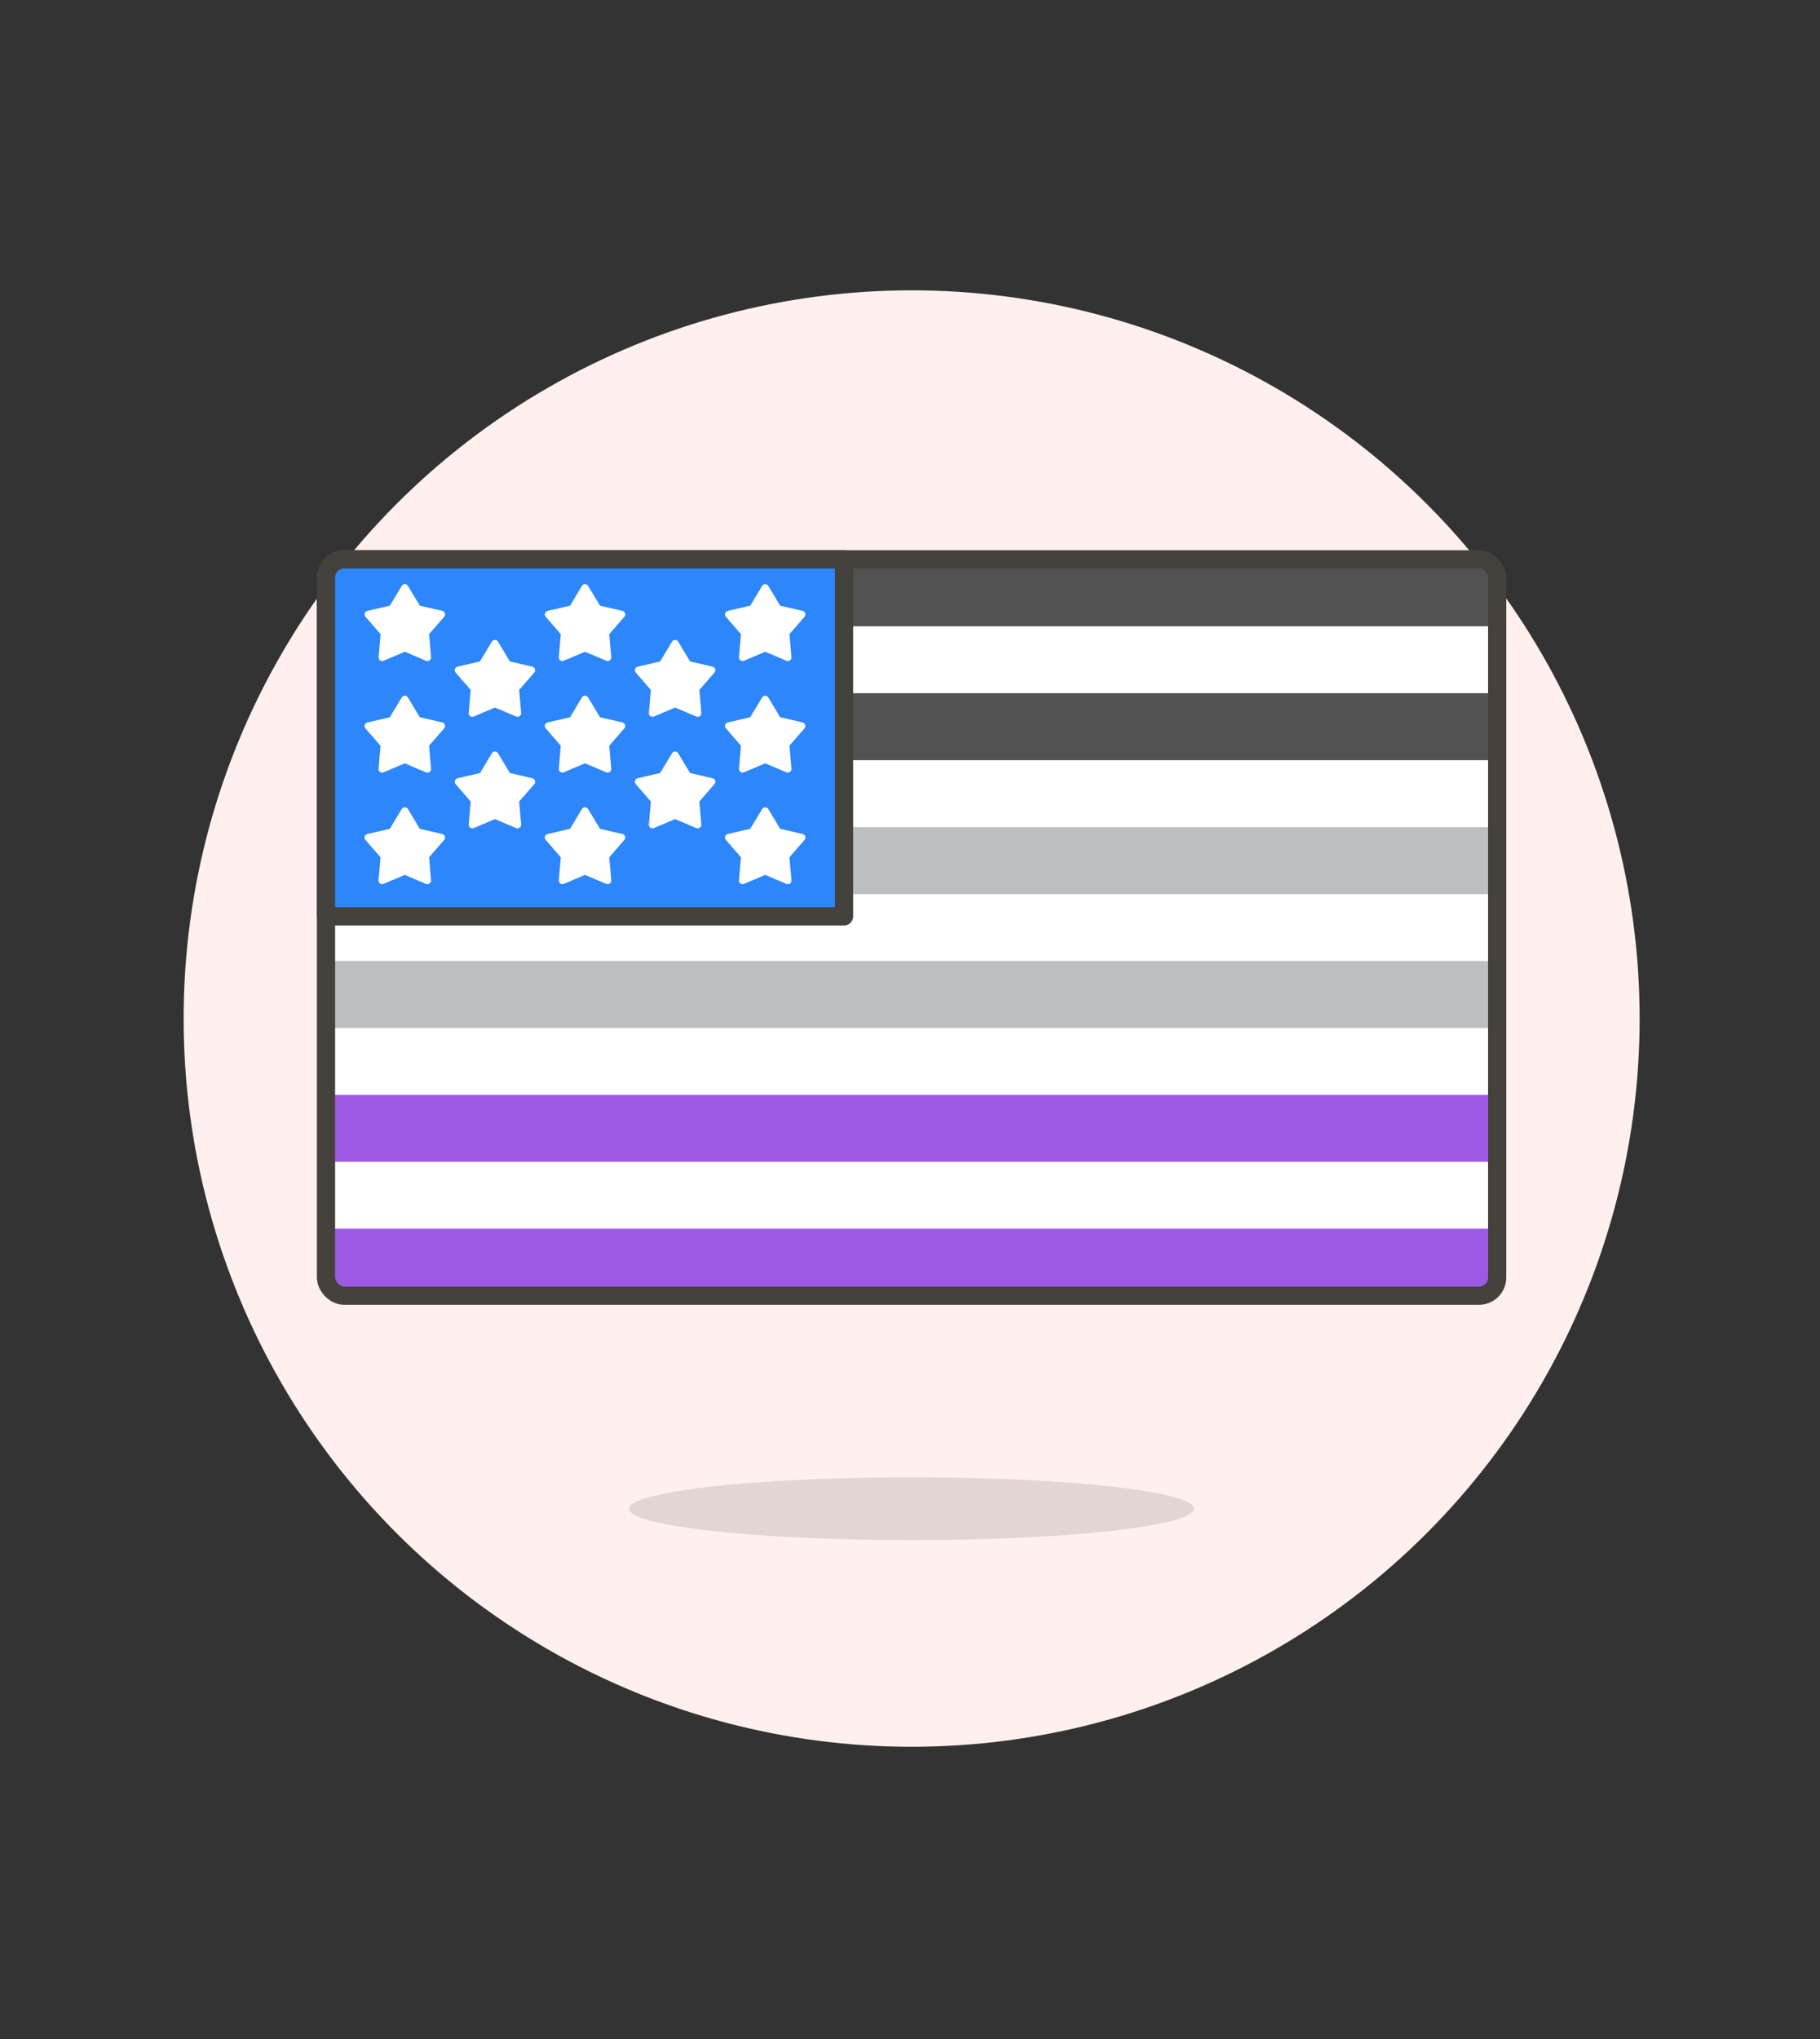 <svg id="Multicolor" xmlns="http://www.w3.org/2000/svg" viewBox="0 0 100 112"><rect x="0" y="0" width="100" height="112" fill="#333333" stroke="none"/><defs><style>.cls-1{fill:#fff0ed;}.cls-2{fill:#45413c;fill-opacity:0.15;}.cls-3{fill:#fff;}.cls-4{fill:#525252;}.cls-5{fill:#bdbec0;}.cls-6{fill:#9f5ae5;}.cls-7{fill:none;}.cls-7,.cls-8{stroke:#45413c;stroke-linecap:round;stroke-linejoin:round;}.cls-8{fill:#2d86fa;}</style></defs><title>141- flag-usa-asexual</title><g id="Scene"><g id="New_Symbol_1-38" data-name="New Symbol 1"><circle class="cls-1" cx="50.09" cy="55.948" r="40"/></g><ellipse class="cls-2" cx="50.087" cy="82.872" rx="15.525" ry="1.725"/><rect class="cls-3" x="17.912" y="30.723" width="64.35" height="40.449" rx="1" ry="1"/><path class="cls-4" d="M18.912,30.723h62.35a1,1,0,0,1,1,1V34.4a0,0,0,0,1,0,0H17.912a0,0,0,0,1,0,0V31.723A1,1,0,0,1,18.912,30.723Z"/><rect class="cls-4" x="17.912" y="38.077" width="64.35" height="3.679"/><rect class="cls-5" x="17.912" y="45.431" width="64.35" height="3.679"/><rect class="cls-5" x="17.912" y="52.785" width="64.35" height="3.679"/><rect class="cls-6" x="17.912" y="60.139" width="64.35" height="3.679"/><path class="cls-6" d="M17.912,67.493h64.35a0,0,0,0,1,0,0v2.679a1,1,0,0,1-1,1H18.912a1,1,0,0,1-1-1V67.493A0,0,0,0,1,17.912,67.493Z"/><rect class="cls-7" x="17.912" y="30.723" width="64.35" height="40.449" rx="1" ry="1"/><path class="cls-8" d="M18.912,30.724H46.375a0,0,0,0,1,0,0V50.335a0,0,0,0,1,0,0H17.912a0,0,0,0,1,0,0V31.724A1,1,0,0,1,18.912,30.724Z"/><path class="cls-3" d="M22.072,32.186a.2.2,0,0,1,.172-.1.2.2,0,0,1,.171.1l.652,1.083,1.231.285a.2.2,0,0,1,.106.326l-.829.954.109,1.259a.2.2,0,0,1-.081.179.2.2,0,0,1-.2.022L22.244,35.8l-1.164.493a.2.2,0,0,1-.277-.2l.109-1.259-.828-.954a.2.2,0,0,1,.106-.326l1.231-.285Z"/><path class="cls-3" d="M22.072,38.314a.2.2,0,0,1,.172-.1.2.2,0,0,1,.171.1l.652,1.083,1.231.285a.2.2,0,0,1,.106.326l-.829.954.109,1.259a.2.2,0,0,1-.081.179.2.2,0,0,1-.2.023l-1.163-.493-1.164.493a.2.2,0,0,1-.277-.2l.109-1.259-.828-.954a.2.2,0,0,1,.106-.326l1.231-.285Z"/><path class="cls-3" d="M27.022,35.25a.2.2,0,0,1,.172-.1.2.2,0,0,1,.171.1l.652,1.083,1.231.285a.2.2,0,0,1,.106.326l-.829.954.11,1.259a.2.2,0,0,1-.278.2l-1.163-.492-1.164.492a.2.2,0,0,1-.277-.2l.109-1.259-.828-.954a.2.2,0,0,1,.106-.326l1.231-.285Z"/><path class="cls-3" d="M27.022,41.379a.2.2,0,0,1,.172-.1.2.2,0,0,1,.171.1l.652,1.082,1.231.285a.2.2,0,0,1,.106.326l-.829.955.11,1.258a.2.2,0,0,1-.278.2l-1.163-.493-1.164.493a.2.2,0,0,1-.277-.2l.109-1.258-.828-.955A.2.2,0,0,1,25,42.879a.2.2,0,0,1,.145-.133l1.231-.285Z"/><path class="cls-3" d="M22.072,44.443a.2.2,0,0,1,.172-.1.2.2,0,0,1,.171.1l.652,1.083,1.231.285a.2.2,0,0,1,.145.133.2.2,0,0,1-.039.193l-.829.954.109,1.259a.2.2,0,0,1-.081.179.2.2,0,0,1-.2.022l-1.163-.493-1.164.493a.2.2,0,0,1-.277-.2l.109-1.259-.828-.954a.2.2,0,0,1-.039-.193.2.2,0,0,1,.145-.133l1.231-.285Z"/><path class="cls-3" d="M31.972,32.186a.2.2,0,0,1,.172-.1.2.2,0,0,1,.171.1l.652,1.083,1.231.285a.2.2,0,0,1,.106.326l-.829.954.11,1.259a.2.2,0,0,1-.278.2L32.144,35.8l-1.164.493a.2.2,0,0,1-.277-.2l.109-1.259-.828-.954a.2.2,0,0,1,.106-.326l1.231-.285Z"/><path class="cls-3" d="M31.972,38.314a.2.2,0,0,1,.172-.1.2.2,0,0,1,.171.1l.652,1.083,1.231.285a.2.2,0,0,1,.106.326l-.829.954.11,1.259a.2.2,0,0,1-.278.2l-1.163-.493-1.164.493a.2.2,0,0,1-.277-.2l.109-1.259-.828-.954a.2.2,0,0,1-.039-.193.2.2,0,0,1,.145-.133l1.231-.285Z"/><path class="cls-3" d="M36.922,35.25a.2.2,0,0,1,.172-.1.2.2,0,0,1,.171.1l.652,1.083,1.231.285a.2.2,0,0,1,.106.326l-.829.954.11,1.259a.2.2,0,0,1-.278.2l-1.163-.492-1.164.492a.2.2,0,0,1-.277-.2l.109-1.259-.828-.954a.2.2,0,0,1,.106-.326l1.231-.285Z"/><path class="cls-3" d="M36.922,41.379a.2.2,0,0,1,.172-.1.2.2,0,0,1,.171.1l.652,1.082,1.231.285a.2.2,0,0,1,.106.326l-.829.955.11,1.258a.2.2,0,0,1-.278.2l-1.163-.493-1.164.493a.2.2,0,0,1-.277-.2l.109-1.258-.828-.955a.2.2,0,0,1-.039-.193.2.2,0,0,1,.145-.133l1.231-.285Z"/><path class="cls-3" d="M31.972,44.443a.2.2,0,0,1,.172-.1.2.2,0,0,1,.171.1l.652,1.083,1.231.285a.2.2,0,0,1,.145.133.2.2,0,0,1-.039.193l-.829.954.11,1.259a.2.2,0,0,1-.278.2l-1.163-.493-1.164.493a.2.2,0,0,1-.277-.2l.109-1.259-.828-.954a.2.2,0,0,1,.106-.326l1.231-.285Z"/><path class="cls-3" d="M41.873,32.186a.2.2,0,0,1,.342,0l.652,1.083,1.231.285a.2.2,0,0,1,.106.326l-.829.954.11,1.259a.2.2,0,0,1-.278.2L42.044,35.8l-1.164.493a.2.2,0,0,1-.277-.2l.109-1.259-.828-.954a.2.2,0,0,1,.106-.326l1.231-.285Z"/><path class="cls-3" d="M41.873,38.314a.2.2,0,0,1,.342,0l.652,1.083,1.231.285a.2.2,0,0,1,.145.133.2.2,0,0,1-.039.193l-.829.954.11,1.259a.2.2,0,0,1-.278.2l-1.163-.493-1.164.493a.2.2,0,0,1-.277-.2l.109-1.259-.828-.954a.2.2,0,0,1-.039-.193.2.2,0,0,1,.145-.133l1.231-.285Z"/><path class="cls-3" d="M41.873,44.443a.2.2,0,0,1,.342,0l.652,1.083,1.231.285a.2.2,0,0,1,.106.326l-.829.954.11,1.259a.2.2,0,0,1-.278.2l-1.163-.493-1.164.493a.2.2,0,0,1-.277-.2l.109-1.259-.828-.954a.2.2,0,0,1,.106-.326l1.231-.285Z"/></g></svg>